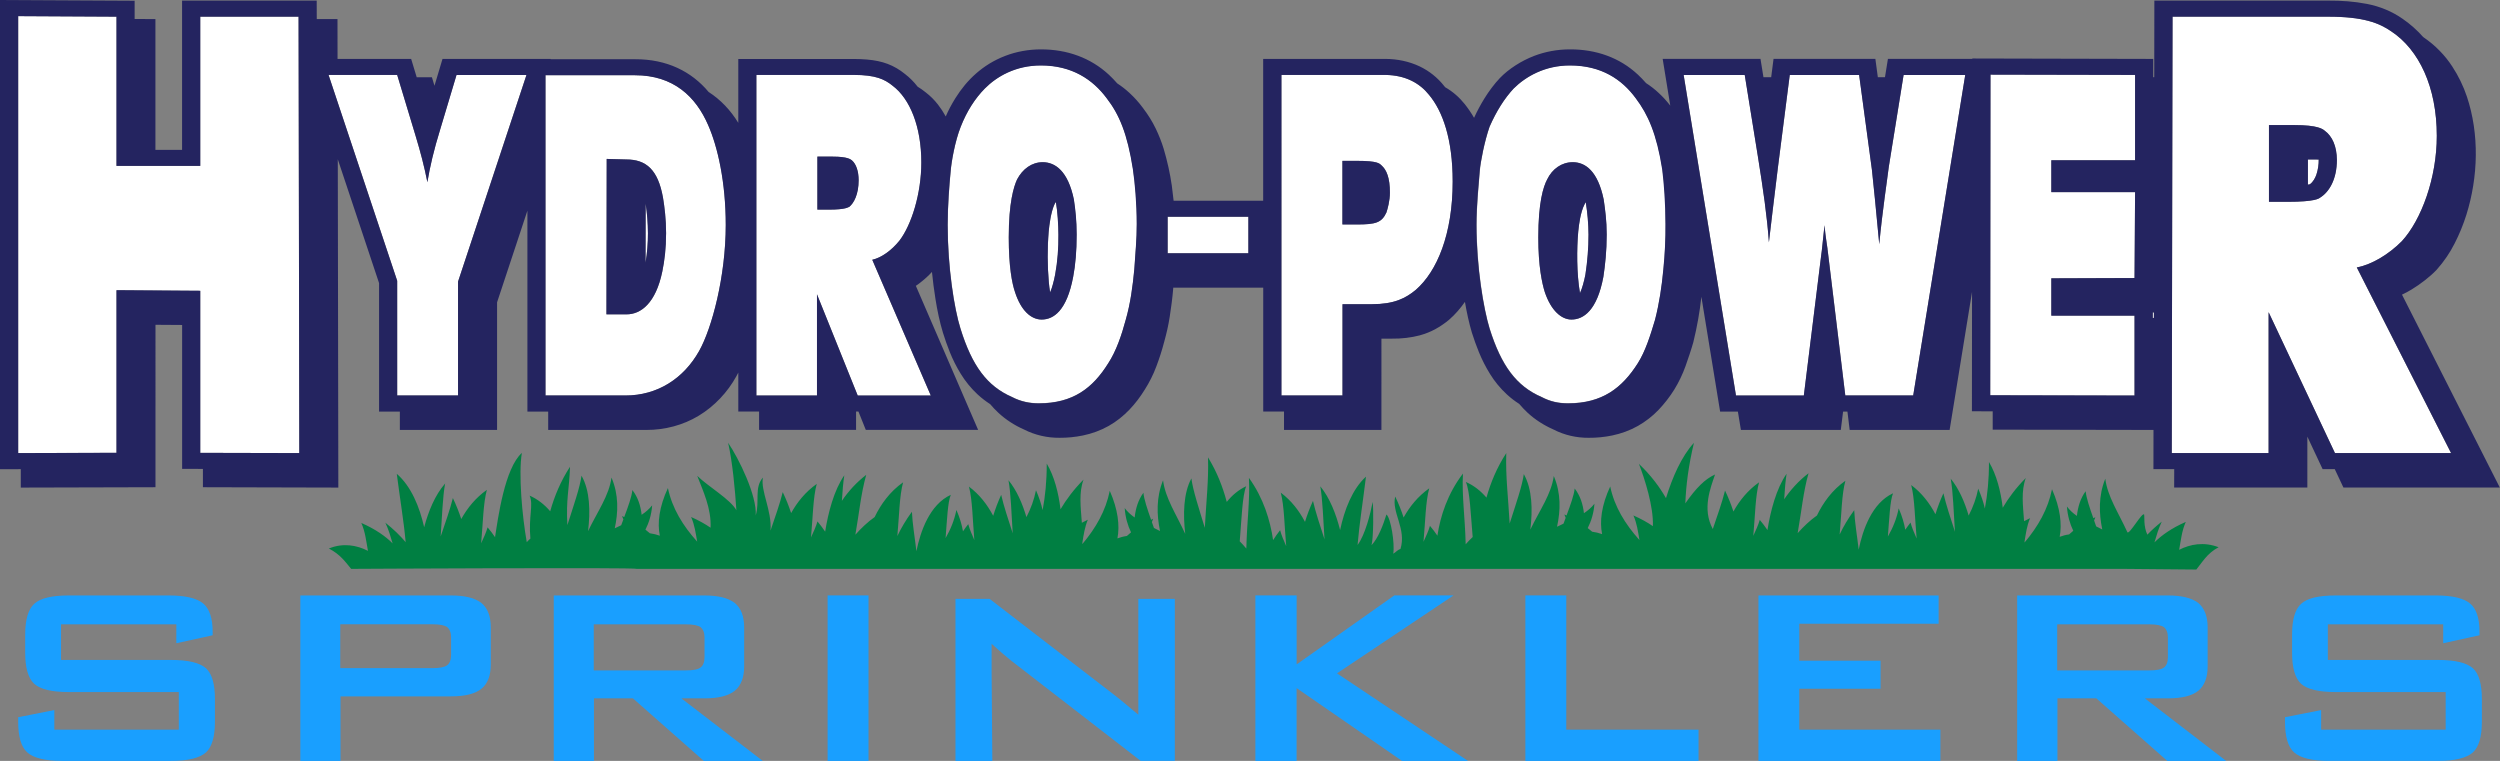 <?xml version="1.0" encoding="UTF-8"?> <svg xmlns="http://www.w3.org/2000/svg" xmlns:xlink="http://www.w3.org/1999/xlink" version="1.2" id="Layer_1" x="0px" y="0px" viewBox="0 0 413.72 125.92" overflow="visible" xml:space="preserve"><rect x="0" y="0" width="413.72" height="125.92" fill="#808080" stroke="none"/> <g> <path fill="#FFFFFF" d="M229.29,12.4h-17.23v53.05h10.11V50.35H227c3.74,0,5.62-0.99,7.28-2.36c3.54-3.07,6.12-9.25,6.12-17.94 c0-7.08-1.66-11.66-3.91-14.35C234.95,13.77,232.61,12.45,229.29,12.4z M229.44,35.16c-0.79,1.71-1.79,1.98-4.91,1.98h-2.37V26.62 h2.37c3.5,0,3.75,0.43,4.12,0.76c0.83,0.75,1.37,2.07,1.37,4.48C230.02,33.19,229.64,34.56,229.44,35.16z"></path> <path fill="#FFFFFF" d="M106.83,43.47c0.27-1.62,0.4-3.23,0.39-4.88c-0.01-1.64-0.13-3.27-0.38-4.89L106.83,43.47z"></path> <path fill="#FFFFFF" d="M262.23,33.79c-0.22,0.46-0.33,0.7-0.46,1.18c-0.11,0.4-0.2,0.74-0.28,1.15c-0.14,0.73-0.24,1.46-0.31,2.19 c-0.25,2.82-0.28,6.92,0.29,10.19c0.22-0.48,0.38-0.97,0.49-1.37c0.15-0.52,0.32-1.18,0.41-1.72c0.34-2.19,0.51-4.39,0.51-6.59 c-0.02-1.8-0.17-3.6-0.46-5.38C262.34,33.57,262.28,33.68,262.23,33.79z"></path> <path fill="#FFFFFF" d="M147.73,14.19c-1.33-1.08-2.83-1.8-6.45-1.8h-16.11v53.05h10.03V48.7l6.74,16.76h12.1l-9.69-22.47 c1.5-0.34,3.16-1.52,4.5-3.17c1.99-2.6,3.62-7.79,3.62-12.93C152.47,20.98,150.6,16.36,147.73,14.19z M140.55,34.22 c-0.21,0.05-0.5,0.47-3.41,0.47h-1.88v-8.77h2.54c2.49,0,2.95,0.46,3.16,0.61c0.7,0.61,1.12,1.79,1.12,3.3 C142.09,32.14,141.3,33.61,140.55,34.22z"></path> <rect x="193.23" y="35.87" fill="#FFFFFF" width="13.36" height="6.04"></rect> <path fill="#FFFFFF" d="M270.73,16.25c-2.29-3.13-5.7-5.44-10.9-5.44c-4.16,0-7.33,1.84-9.32,3.82c-1.54,1.65-2.87,3.78-3.99,6.33 c-0.84,2.41-1.5,5.81-1.62,7.31c-0.17,2.12-0.54,5.76-0.54,8.92c0,6.98,1.16,13.87,2.17,17.17c1.95,6.19,4.45,9.54,8.61,11.33 c1.45,0.76,2.83,1.04,4.37,1.04c5.66,0,8.94-2.55,11.53-6.61c1.29-2.02,2.12-4.72,2.87-7.22c0.7-2.74,1.12-5.61,1.38-8.36 c0.25-2.5,0.37-5.05,0.37-7.5c0-3.49-0.25-6.75-0.54-9.06C274.18,22.15,272.76,18.94,270.73,16.25z M265.34,45.81 c-1.04,5.56-3.29,7.07-5.28,7.07c-1.66,0-3.37-1.47-4.41-4.53c-0.46-1.46-1.08-4.24-1.08-9.05c0-5.81,0.83-8.4,1.46-9.59 c0.83-1.75,2.41-2.87,4.24-2.87c2.12,0,4.16,1.51,5.12,6.17c0.24,1.66,0.5,3.49,0.5,5.81C265.89,41.56,265.63,43.87,265.34,45.81z"></path> <path fill="#FFFFFF" d="M174.74,33.42c-0.09,0.12-0.16,0.23-0.21,0.35c-0.61,1.28-0.89,3.53-0.98,4.57 c-0.23,2.61-0.22,5.72,0.02,8.32c0.05,0.56,0.12,1.14,0.22,1.73c0.19-0.44,0.33-0.89,0.43-1.25c0.17-0.6,0.3-1.14,0.41-1.75 c0.4-2.2,0.55-4.34,0.54-6.56C175.15,37.19,175.03,35.05,174.74,33.42C174.74,33.43,174.74,33.42,174.74,33.42z"></path> <path fill="#FFFFFF" d="M183.17,16.25c-2.32-3.13-5.78-5.44-10.9-5.44c-4.2,0-7.32,1.84-9.28,3.82c-1.63,1.65-2.99,3.78-3.99,6.33 c-0.96,2.41-1.54,5.81-1.66,7.31c-0.21,2.12-0.5,5.76-0.5,8.92c0,6.98,1.08,13.87,2.12,17.17c1.92,6.19,4.41,9.54,8.54,11.33 c1.46,0.76,2.95,1.04,4.41,1.04c5.7,0,8.95-2.55,11.49-6.61c1.33-2.02,2.24-4.72,2.91-7.22c0.79-2.74,1.16-5.61,1.42-8.36 c0.16-2.5,0.41-5.05,0.41-7.5c0-3.49-0.29-6.75-0.63-9.06C186.59,22.15,185.25,18.94,183.17,16.25z M177.59,45.81 c-1.05,5.56-3.21,7.07-5.21,7.07c-1.75,0-3.41-1.47-4.41-4.53c-0.5-1.46-1.04-4.24-1.04-9.05c0-5.81,0.83-8.4,1.37-9.59 c0.92-1.75,2.45-2.87,4.24-2.87c2.12,0,4.2,1.51,5.16,6.17c0.25,1.66,0.46,3.49,0.46,5.81C178.17,41.56,177.96,43.87,177.59,45.81z "></path> <path fill="#FFFFFF" d="M312.58,27.59c-0.29,2.4-1.04,7.13-1.58,12.8c-0.5-5.38-0.96-10.06-1.21-12.28l-2.12-15.72h-11.48 l-1.95,15.24c-0.71,5.66-1.13,9.35-1.5,12.46c-0.29-4.24-0.96-8.83-1.83-14.25l-2.17-13.45h-10.11l8.66,53.05h11.23l2.87-23.18 c0.13-0.8,0.29-2.65,0.55-5c0.16,1.83,0.41,3.16,0.49,3.86c0,0.19,0.04,0.33,0.04,0.33l2.91,23.98h11.24l8.61-53.05h-10.2 L312.58,27.59z"></path> <path fill="#FFFFFF" d="M105.08,12.45H90.27v53h13.23c5.33,0,9.66-2.83,12.2-7.37c2.12-3.77,4.41-12.36,4.41-20.86 c0-7.08-1.33-12.93-2.91-16.52C115.15,15.98,111.44,12.45,105.08,12.45z M109.6,44.95c-1.08,5.23-3.53,7.07-5.91,7.07h-3.33 l0.04-25.72l3.25,0.09c3.25,0,5.24,1.65,6.07,6.33c0.25,1.51,0.51,3.59,0.51,5.86C110.23,41.12,109.97,43.14,109.6,44.95z"></path> <polygon fill="#FFFFFF" points="33.14,2.76 33.14,27.46 19.28,27.46 19.28,2.76 3.01,2.67 3.01,74.98 19.28,74.94 19.28,48.03 33.14,48.12 33.14,74.94 49.53,74.98 49.41,2.76 "></polygon> <path fill="#FFFFFF" d="M397.48,39.91c3.24-3.53,5.78-10.47,5.78-17.42c0-8.12-2.96-14.25-7.49-17.27 c-2.04-1.42-4.66-2.46-10.48-2.46h-25.76l-0.13,72.22h16.02V51.66l10.98,23.32h19.22l-15.61-30.73 C392.49,43.79,395.27,42.13,397.48,39.91z M383.97,32.68c-0.21,0.15-0.79,0.71-5.41,0.71h-3.08v-12.7h4.16 c3.96,0,4.74,0.66,5.07,0.94c1.25,0.9,2,2.6,2,4.82C386.72,29.62,385.47,31.74,383.97,32.68z"></path> <path fill="#FFFFFF" d="M72.84,21.41c-1.04,3.36-1.7,6.18-2.12,8.73c-0.5-2.55-1.13-4.96-1.96-7.7L65.73,12.4H54.37l11.36,34.07 v18.98H75.8V46.61L87.12,12.4H75.54L72.84,21.41z"></path> <rect x="356.25" y="51.71" fill="#FFFFFF" width="0.18" height="0.91"></rect> <polygon fill="#FFFFFF" points="329.36,65.41 353.24,65.45 353.24,52.23 339.47,52.23 339.47,46.05 353.24,46.01 353.33,31.8 339.47,31.8 339.47,26.52 353.33,26.52 353.33,12.4 329.4,12.35 "></polygon> <path fill="#FFFFFF" d="M381.93,26.39v4.17c0.11-0.02,0.22-0.04,0.32-0.06c0.55-0.39,0.92-1.08,1.1-1.65 c0.25-0.76,0.38-1.62,0.37-2.45c-0.22,0-0.43-0.01-0.62-0.01H381.93z"></path> <path fill="#242460" d="M103.65,26.39l-3.25-0.09l-0.04,25.72h3.33c2.37,0,4.82-1.85,5.91-7.07c0.37-1.8,0.63-3.83,0.63-6.37 c0-2.27-0.26-4.35-0.51-5.86C108.89,28.04,106.9,26.39,103.65,26.39z M106.83,43.47l0.02-9.77c0.24,1.62,0.37,3.25,0.38,4.89 C107.23,40.24,107.1,41.85,106.83,43.47z"></path> <path fill="#242460" d="M224.52,26.62h-2.37v10.53h2.37c3.12,0,4.12-0.28,4.91-1.98c0.21-0.61,0.58-1.97,0.58-3.3 c0-2.42-0.54-3.74-1.37-4.48C228.27,27.05,228.02,26.62,224.52,26.62z"></path> <path fill="#242460" d="M399.12,47.89c1.4-0.85,3.04-2.1,4.12-3.25l0.05-0.06c1.17-1.32,2.15-2.76,2.92-4.29 c0.79-1.54,1.44-3.13,1.95-4.76c1.95-6.24,2.17-13.3,0.08-19.55c-0.58-1.73-1.39-3.4-2.41-4.96c-1.21-1.87-2.82-3.52-4.75-4.84 c-0.03-0.02-0.06-0.04-0.09-0.07C400.01,5,398.89,4,397.63,3.13c-1.75-1.23-3.79-2.08-5.97-2.49c-2.1-0.41-4.23-0.55-6.38-0.54 h-28.76l-0.02,12.67l-0.17,0V9.75L326.4,9.68l0,0.06h-13.97l-0.49,3.04h-1.18l-0.41-3.04H293.5l-0.39,3.04h-1.28l-0.49-3.04h-16.19 l1.26,7.74c-0.58-0.75-1.22-1.46-1.93-2.11c-0.65-0.61-1.35-1.15-2.08-1.62c-0.42-0.49-0.88-0.96-1.36-1.41 c-3-2.8-6.89-4.18-11.23-4.17c-2.05,0-4.1,0.37-5.98,1.1c-2.08,0.81-4.16,2.13-5.63,3.66c-0.9,0.94-1.87,2.26-2.54,3.35 c-0.64,1.04-1.22,2.12-1.72,3.22c-0.45-0.79-0.97-1.55-1.55-2.28c-0.88-1.1-1.96-2.06-3.24-2.79c-0.07-0.08-0.13-0.17-0.2-0.25 c-1.05-1.32-2.41-2.43-4.03-3.2c-1.71-0.81-3.7-1.23-5.64-1.23h-20.24v23.47h-14.82c-0.09-0.87-0.19-1.72-0.3-2.51 c-0.29-2.02-0.76-4.13-1.35-6.1c-0.33-1.09-0.79-2.25-1.29-3.29c-0.62-1.29-1.29-2.34-2.17-3.5c-0.64-0.87-1.38-1.69-2.19-2.44 c-0.64-0.59-1.32-1.12-2.03-1.58c-0.44-0.51-0.91-0.99-1.4-1.45c-3-2.77-6.87-4.18-11.21-4.18c-2.05,0-4.07,0.36-5.96,1.09 c-3.67,1.42-6.32,3.95-8.21,6.98c-0.63,1.01-1.16,2.01-1.6,3.03c-0.38-0.69-0.81-1.35-1.29-1.97c-0.58-0.74-1.25-1.42-2.02-2.01 c-0.44-0.36-0.89-0.67-1.35-0.95c-0.02-0.03-0.04-0.06-0.06-0.08c-0.58-0.74-1.25-1.42-2.02-2.01c-1.83-1.48-3.71-2.18-6.31-2.4 c-0.72-0.06-1.45-0.09-2.17-0.09h-19.11v10.57c-1.28-2.09-2.92-3.83-4.91-5.11c-2.84-3.4-6.93-5.44-12.18-5.42H91.11l0.02-0.05 h-17.9l-1.33,4.44l-0.42-1.4h-2.52l-0.92-3.04H55.86l-0.01-6.6h-3.43L52.41,0.1H30.13V24.8h-4.41V3.16l-3.44-0.02V0.12L0,0v77.65 l3.44-0.01v3.05l22.29-0.06V53.75l4.41,0.03v23.81l3.44,0.01v3.03l22.41,0.06l-0.09-54.33l6.83,20.49v21.26h3.44v3.04h16.09V50.03 l5.02-15.17v33.25h3.44v3.04h16.23c3.09,0.01,6.11-0.8,8.66-2.34l0,0c2.65-1.59,4.83-3.96,6.24-6.53c0.11-0.21,0.22-0.41,0.33-0.62 v6.44h3.44v3.04h16.05v-3.04h0.39l1.22,3.04h18.59L151.56,47.3c0.23-0.15,0.45-0.3,0.66-0.47c0.7-0.54,1.41-1.16,2.01-1.83 c0,0.01,0,0.01,0,0.02c0.15,1.49,0.34,2.99,0.58,4.47c0.28,1.8,0.7,3.82,1.24,5.58c0.33,1.07,0.71,2.14,1.13,3.19 c0.5,1.25,1.11,2.46,1.83,3.63c0.75,1.22,1.69,2.38,2.77,3.38l0.01,0.01c0.64,0.59,1.33,1.12,2.07,1.6 c0.42,0.5,0.88,0.98,1.36,1.43l0.01,0.01c1.23,1.14,2.68,2.08,4.28,2.78c1.77,0.9,3.79,1.37,5.83,1.35 c1.3,0.01,2.59-0.12,3.86-0.38l0,0c1.49-0.3,2.97-0.85,4.27-1.58c2.62-1.48,4.52-3.66,5.99-6.03c0.76-1.21,1.4-2.47,1.89-3.79 c0.51-1.34,0.95-2.71,1.31-4.09c0.41-1.5,0.68-2.65,0.92-4.18c0.22-1.37,0.46-3.23,0.57-4.61l0.01-0.18h14.89v20.5h3.44v3.04h16.12 V56.04h1.79c1.55,0.02,3.1-0.16,4.59-0.55l0.02-0.01c0.85-0.23,1.75-0.59,2.5-1c0.77-0.42,1.66-1.02,2.3-1.57 c0.98-0.85,1.87-1.88,2.62-2.95c0.28,1.66,0.68,3.52,1.15,5.09c0.3,0.99,0.77,2.25,1.16,3.22c0.51,1.25,1.13,2.47,1.85,3.63 c0.75,1.22,1.7,2.38,2.79,3.38l0.01,0.01c0.62,0.57,1.3,1.09,2.02,1.55c0.44,0.52,0.91,1.01,1.41,1.48l0.01,0.01 c1.23,1.13,2.68,2.06,4.28,2.76c1.76,0.91,3.78,1.38,5.82,1.36c1.3,0.01,2.59-0.12,3.86-0.38l0,0c1.49-0.31,2.97-0.85,4.26-1.58 c1.27-0.72,2.45-1.64,3.42-2.66c0.98-1.03,1.88-2.19,2.61-3.37c0.75-1.22,1.36-2.51,1.84-3.83c0.39-1.08,1.02-2.95,1.32-4.05 l0.01-0.05c0.6-2.45,1.04-4.93,1.31-7.42l3.1,19h2.94l0.5,3.04h16.53l0.38-3.04h0.72l0.37,3.04h16.54l3.71-22.84l-0.02,19.75 l3.44,0.01l0,3.03l26.61,0.05l-0.01,6.49h3.44l-0.01,3.04h22.04v-8.42l2.53,5.38h2.01l1.43,3.04h25.88L397.5,48.76 C398.05,48.5,398.6,48.21,399.12,47.89z M33.14,74.94V48.12l-13.86-0.1v26.91L3.01,74.98V2.67l16.27,0.09v24.69h13.86V2.76h16.27 l0.12,72.22L33.14,74.94z M75.8,46.61v18.84H65.73V46.47L54.37,12.4h11.36l3.04,10.05c0.83,2.73,1.46,5.15,1.96,7.7 c0.42-2.55,1.08-5.37,2.12-8.73l2.7-9.01h11.58L75.8,46.61z M115.7,58.08c-2.54,4.53-6.87,7.37-12.2,7.37H90.27v-53h14.81 c6.36,0,10.07,3.53,12.11,8.26c1.58,3.58,2.91,9.44,2.91,16.52C120.1,45.72,117.82,54.31,115.7,58.08z M148.85,39.82 c-1.33,1.65-3,2.83-4.5,3.17l9.69,22.47h-12.1L135.2,48.7v16.76h-10.03V12.4h16.11c3.62,0,5.11,0.71,6.45,1.8 c2.87,2.17,4.74,6.78,4.74,12.69C152.47,32.03,150.84,37.22,148.85,39.82z M187.71,44.57c-0.26,2.74-0.63,5.62-1.42,8.36 c-0.67,2.5-1.58,5.2-2.91,7.22c-2.54,4.06-5.79,6.61-11.49,6.61c-1.46,0-2.95-0.28-4.41-1.04c-4.12-1.8-6.62-5.15-8.54-11.33 c-1.04-3.3-2.12-10.19-2.12-17.17c0-3.17,0.29-6.8,0.5-8.92c0.12-1.51,0.71-4.91,1.66-7.31c1-2.55,2.36-4.68,3.99-6.33 c1.96-1.98,5.08-3.82,9.28-3.82c5.12,0,8.58,2.31,10.9,5.44c2.08,2.69,3.42,5.89,4.33,11.75c0.33,2.31,0.63,5.57,0.63,9.06 C188.13,39.52,187.87,42.06,187.71,44.57z M206.59,41.91h-13.36v-6.04h13.36V41.91z M234.28,47.98c-1.67,1.37-3.54,2.36-7.28,2.36 h-4.83v15.11h-10.11V12.4h17.23c3.33,0.05,5.66,1.37,7.2,3.3c2.24,2.69,3.91,7.27,3.91,14.35 C240.4,38.73,237.82,44.91,234.28,47.98z M275.26,44.57c-0.25,2.74-0.67,5.62-1.38,8.36c-0.75,2.5-1.58,5.2-2.87,7.22 c-2.58,4.06-5.87,6.61-11.53,6.61c-1.54,0-2.92-0.28-4.37-1.04c-4.16-1.8-6.66-5.15-8.61-11.33c-1-3.3-2.17-10.19-2.17-17.17 c0-3.17,0.37-6.8,0.54-8.92c0.12-1.51,0.79-4.91,1.62-7.31c1.12-2.55,2.45-4.68,3.99-6.33c2-1.98,5.16-3.82,9.32-3.82 c5.2,0,8.61,2.31,10.9,5.44c2.03,2.69,3.45,5.89,4.37,11.75c0.29,2.31,0.54,5.57,0.54,9.06C275.64,39.52,275.51,42.06,275.26,44.57 z M316.61,65.45h-11.24l-2.91-23.98c0,0-0.04-0.14-0.04-0.33c-0.09-0.71-0.33-2.03-0.49-3.86c-0.26,2.35-0.42,4.19-0.55,5 l-2.87,23.18h-11.23l-8.66-53.05h10.11l2.17,13.45c0.87,5.43,1.54,10.01,1.83,14.25c0.37-3.11,0.79-6.79,1.5-12.46l1.95-15.24 h11.48l2.12,15.72c0.25,2.22,0.7,6.89,1.21,12.28c0.54-5.66,1.29-10.39,1.58-12.8l2.45-15.2h10.2L316.61,65.45z M353.33,26.52 h-13.86v5.28h13.86l-0.09,14.21l-13.77,0.05v6.18h13.77v13.22l-23.88-0.05l0.04-53.06l23.93,0.05V26.52z M356.44,52.61h-0.18v-0.91 l0.19,0L356.44,52.61z M405.63,74.98h-19.22l-10.98-23.32v23.32H359.4l0.13-72.22h25.76c5.82,0,8.44,1.04,10.48,2.46 c4.53,3.02,7.49,9.15,7.49,17.27c0,6.94-2.54,13.88-5.78,17.42c-2.21,2.22-4.99,3.88-7.45,4.35L405.63,74.98z"></path> <path fill="#242460" d="M384.72,21.64c-0.33-0.28-1.12-0.94-5.07-0.94h-4.16v12.7h3.08c4.62,0,5.21-0.56,5.41-0.71 c1.5-0.94,2.75-3.06,2.75-6.22C386.72,24.24,385.97,22.54,384.72,21.64z M383.35,28.85c-0.19,0.57-0.55,1.27-1.1,1.65 c-0.1,0.02-0.2,0.04-0.32,0.06v-4.17h1.17c0.2,0,0.41,0,0.62,0.01C383.73,27.23,383.6,28.09,383.35,28.85z"></path> <path fill="#242460" d="M172.55,26.84c-1.79,0-3.33,1.12-4.24,2.87c-0.54,1.19-1.37,3.78-1.37,9.59c0,4.81,0.54,7.6,1.04,9.05 c0.99,3.07,2.66,4.53,4.41,4.53c2,0,4.16-1.51,5.21-7.07c0.37-1.94,0.58-4.25,0.58-6.99c0-2.32-0.21-4.15-0.46-5.81 C176.75,28.35,174.67,26.84,172.55,26.84z M174.62,45.39c-0.11,0.61-0.24,1.15-0.41,1.75c-0.1,0.36-0.24,0.81-0.43,1.25 c-0.1-0.58-0.17-1.17-0.22-1.73c-0.23-2.6-0.25-5.71-0.02-8.32c0.09-1.04,0.37-3.29,0.98-4.57c0.06-0.12,0.13-0.23,0.21-0.35 c0,0,0,0.01,0,0.01c0.29,1.62,0.41,3.76,0.42,5.41C175.17,41.06,175.02,43.2,174.62,45.39z"></path> <path fill="#242460" d="M260.27,26.84c-1.83,0-3.41,1.12-4.24,2.87c-0.63,1.19-1.46,3.78-1.46,9.59c0,4.81,0.63,7.6,1.08,9.05 c1.04,3.07,2.75,4.53,4.41,4.53c2,0,4.24-1.51,5.28-7.07c0.29-1.94,0.55-4.25,0.55-6.99c0-2.32-0.26-4.15-0.5-5.81 C264.43,28.35,262.39,26.84,260.27,26.84z M262.37,45.42c-0.09,0.53-0.26,1.19-0.41,1.72c-0.11,0.4-0.28,0.89-0.49,1.37 c-0.57-3.27-0.54-7.37-0.29-10.19c0.07-0.73,0.17-1.46,0.31-2.19c0.08-0.41,0.16-0.75,0.28-1.15c0.14-0.49,0.24-0.72,0.46-1.18 c0.05-0.11,0.12-0.23,0.19-0.35c0.29,1.78,0.45,3.58,0.46,5.38C262.88,41.03,262.7,43.23,262.37,45.42z"></path> <path fill="#242460" d="M137.81,25.92h-2.54v8.77h1.88c2.91,0,3.2-0.42,3.41-0.47c0.75-0.61,1.54-2.08,1.54-4.39 c0-1.51-0.42-2.7-1.12-3.3C140.76,26.38,140.3,25.92,137.81,25.92z"></path> </g> <path fill-rule="evenodd" fill="#199FFF" d="M207.74,125.92h6.83v-12.05l17.45,12.05h10.92l-21.68-14.49l19.29-12.9h-9.8 l-16.17,11.42V98.53h-6.83V125.92L207.74,125.92L207.74,125.92z M91.64,125.92h6.65v-10.35h6.45l11.73,10.35h9.75l-13.46-10.35h3.79 c2.33,0,4-0.41,5.05-1.26c1.02-0.85,1.55-2.19,1.55-4.03v-6.43c0-1.87-0.52-3.21-1.55-4.06c-1.05-0.82-2.71-1.25-5.05-1.25H91.64 V125.92L91.64,125.92L91.64,125.92z M333.82,125.92h6.66v-10.35h6.44l11.74,10.35h9.74l-13.45-10.35h3.8c2.33,0,3.99-0.41,5.05-1.26 c1.02-0.85,1.54-2.19,1.54-4.03v-6.43c0-1.87-0.53-3.21-1.54-4.06c-1.06-0.82-2.72-1.25-5.05-1.25h-24.93V125.92L333.82,125.92 L333.82,125.92z M188.37,118.27c-0.53-0.47-1.73-1.42-2.26-1.89c-0.52-0.46-1.17-0.94-1.84-1.48L163.76,99.1h-5.64v26.82l0,0l0,0 h6.1l-0.12-14.48c0-0.54,0.01-1.21,0-1.93c-0.01-0.77,0-2.1,0-2.97c0.39,0.39,1.53,1.33,1.9,1.68c0.38,0.32,0.82,0.7,1.35,1.12 l21.42,16.57h5.65V99.1h-6.04v13.95V118.27z M404.32,103.32v3.13l6.01-1.32v-0.57c0-2.27-0.53-3.81-1.55-4.68 c-1.05-0.88-2.94-1.34-5.68-1.34h-16.55c-2.86,0-4.75,0.46-5.75,1.39c-0.99,0.9-1.49,2.6-1.49,5.09v3.01c0,2.49,0.5,4.2,1.49,5.13 c1,0.9,2.9,1.37,5.75,1.37h18.18v6.22h-20.61v-3.24l-5.98,1.18v0.74c0,2.49,0.5,4.19,1.52,5.09c1,0.9,2.92,1.4,5.75,1.4h18.01 c2.86,0,4.79-0.49,5.81-1.4c0.99-0.9,1.49-2.6,1.49-5.09v-3.76c0-2.49-0.49-4.18-1.49-5.09c-1.02-0.9-2.95-1.37-5.81-1.37h-18.19 v-5.89H404.32L404.32,103.32L404.32,103.32z M29.18,103.32v3.13l6.01-1.32v-0.57c0-2.27-0.53-3.81-1.55-4.68 c-1.05-0.88-2.95-1.34-5.68-1.34H11.41c-2.86,0-4.76,0.46-5.75,1.39c-0.99,0.9-1.49,2.6-1.49,5.09v3.01c0,2.49,0.49,4.2,1.49,5.13 c0.99,0.9,2.89,1.37,5.75,1.37h18.18v6.22H8.99v-3.24l-5.98,1.18v0.74c0,2.49,0.49,4.19,1.51,5.09c0.99,0.9,2.92,1.4,5.75,1.4h18.01 c2.86,0,4.78-0.49,5.8-1.4c0.99-0.9,1.49-2.6,1.49-5.09v-3.76c0-2.49-0.49-4.18-1.49-5.09c-1.02-0.9-2.94-1.37-5.8-1.37H10.1v-5.89 H29.18L29.18,103.32L29.18,103.32z M49.7,125.92h6.65v-10.68h18.27c2.34,0,4-0.41,5.05-1.26c1.03-0.82,1.55-2.19,1.55-4.03v-6.1 c0-1.87-0.52-3.21-1.55-4.06c-1.05-0.82-2.7-1.25-5.05-1.25H49.7V125.92L49.7,125.92L49.7,125.92z M291,125.92h30.11v-5.17h-23.35 v-6.77h13.45v-4.65h-13.45v-6.11h23.06v-4.68H291V125.92L291,125.92L291,125.92z M252.43,125.92h28.66v-5.17H259.2V98.53h-6.77 V125.92L252.43,125.92L252.43,125.92z M113.52,103.32L113.52,103.32c1.2,0,1.99,0.17,2.43,0.47c0.4,0.36,0.64,0.9,0.64,1.7v3.29 c0,0.79-0.24,1.37-0.64,1.67c-0.44,0.35-1.23,0.49-2.43,0.49H98.26v-7.62H113.52L113.52,103.32L113.52,103.32z M355.7,103.32 L355.7,103.32c1.19,0,1.98,0.17,2.42,0.47c0.41,0.36,0.64,0.9,0.64,1.7v3.29c0,0.79-0.23,1.37-0.64,1.67 c-0.44,0.35-1.23,0.49-2.42,0.49h-15.26v-7.62H355.7L355.7,103.32L355.7,103.32z M71.58,103.31L71.58,103.31 c1.19,0,1.98,0.16,2.43,0.47c0.41,0.36,0.64,0.9,0.64,1.7v2.93c0,0.8-0.24,1.37-0.64,1.67c-0.45,0.33-1.23,0.49-2.43,0.49H56.31 v-7.26H71.58L71.58,103.31L71.58,103.31z M136.96,125.92h6.77V98.53h-6.77V125.92L136.96,125.92L136.96,125.92z"></path> <path fill="#007F42" d="M360.62,90.99c0.31-1.67,0.44-3.13,1.1-4.62c-2.35,1.03-4,2.21-5.18,3.38c0.35-1.18,0.66-2.26,1.2-3.42 c-0.92,0.72-1.7,1.44-2.38,2.15c-0.66-1.37-0.45-3.12-0.52-3.3c-0.24-0.65-2.52,3.47-2.79,2.88c-1.48-3.24-3.28-5.88-3.65-8.84 c-1.15,2.84-1.05,5.76-0.5,8.4c-0.34-0.18-0.68-0.35-1.01-0.51c-0.11-0.33-0.23-0.65-0.34-0.97c0.06-0.18,0.13-0.37,0.21-0.55 c-0.12,0.06-0.23,0.11-0.34,0.17c-0.62-1.77-1.17-3.38-1.27-4.47c-0.87,1.19-1.29,2.62-1.45,4.09c-0.63-0.44-1.19-0.94-1.65-1.56 c0.11,1.55,0.5,2.87,1.05,4.02c-0.24,0.2-0.47,0.4-0.69,0.6c-0.54,0.07-1.06,0.21-1.56,0.4c0.4-2.11,0.1-4.76-1.27-7.88 c-0.66,3.3-2.3,6.16-4.54,8.82c0-0.08,0.01-0.16,0.01-0.24c0.21-1.33,0.39-2.55,0.9-3.79c-0.35,0.16-0.67,0.33-0.99,0.5 c-0.19-2.62-0.51-4.99,0.28-7.14c-1.63,1.64-2.86,3.31-3.81,4.91c-0.33-2.72-1.02-5.45-2.28-7.56c0.01,2.91-0.25,5.42-0.68,7.7 c-0.23-1.03-0.59-2.12-1.1-3.29c-0.31,1.58-0.86,3.05-1.58,4.45c-0.66-2.24-1.61-4.45-2.97-6.1c0.39,2.22,0.48,5.42,0.7,8.78 c-0.74-2.32-1.46-4.41-1.91-6.37c-0.53,1.17-0.97,2.34-1.32,3.47c-0.95-1.8-2.24-3.51-4.01-4.83c0.58,2.22,0.6,5.47,0.9,8.85 c-0.41-0.93-0.78-1.8-1.01-2.64c-0.32,0.4-0.61,0.8-0.87,1.19c-0.19-1.09-0.53-2.27-1.09-3.54c-0.33,1.67-0.95,3.21-1.79,4.66 c0.24-2.95,0.35-5.95,0.86-7.16c-3.49,1.61-5.02,6.04-5.69,9.33c-0.28-2.44-0.66-4.57-0.74-6.53c-1,1.36-1.81,2.74-2.41,4.02 c0.31-3.4,0.34-6.66,0.95-8.89c-2.19,1.54-3.68,3.62-4.71,5.75c-1.14,0.8-2.23,1.84-3.19,2.92c0.65-3.68,0.92-6.8,1.8-9.91 c-1.66,1.27-2.98,2.76-4.03,4.3c0.1-1.6,0.21-3.04,0.4-4.22c-1.71,2.47-2.66,6.15-3.17,9.32c-0.37-0.55-0.79-1.12-1.27-1.69 c-0.24,0.84-0.64,1.71-1.07,2.64c0.31-3.38,0.34-6.63,0.95-8.85c-1.87,1.32-3.24,3.03-4.24,4.83c-0.37-1.13-0.83-2.3-1.39-3.47 c-0.48,1.96-1.24,4.05-2.02,6.37c-1.83-3.35-0.34-6.9,0.37-9.03c-1.68,0.77-3.1,2.19-4.92,4.78c0.12-3,0.53-6.28,1.43-10.02 c-2.06,2.24-3.58,5.73-4.63,9.16c-1.05-1.84-2.48-3.77-4.48-5.68c0.98,2.54,2.44,7.11,2.31,10.31c-0.9-0.62-1.96-1.21-3.22-1.77 c0.58,1.32,0.75,2.62,1,4.07c-2.39-2.66-4.14-5.53-4.84-8.86c-1.45,3.12-1.77,5.78-1.34,7.88c-0.53-0.19-1.08-0.32-1.65-0.4 c-0.23-0.2-0.47-0.4-0.73-0.6c0.58-1.15,1-2.47,1.11-4.02c-0.49,0.62-1.08,1.12-1.74,1.56c-0.16-1.47-0.61-2.9-1.53-4.09 c-0.11,1.1-0.69,2.7-1.35,4.47c-0.12-0.06-0.23-0.12-0.36-0.17c0.08,0.18,0.15,0.37,0.22,0.55c-0.12,0.32-0.24,0.64-0.36,0.97 c-0.35,0.16-0.71,0.33-1.07,0.51c0.58-2.63,0.68-5.56-0.54-8.4c-0.39,2.97-2.31,5.62-3.88,8.87c0.4-3.23,0.33-6.71-1.08-9.18 c-0.24,1.89-1.31,4.95-2.34,8.18c-0.24-4.29-0.69-7.88-0.56-11.66c-1.55,2.38-2.59,4.9-3.28,7.37c-0.93-1.09-2.06-2-3.41-2.59 c0.68,1.53,0.8,5.39,1.13,9.11c-0.42,0.4-0.81,0.8-1.16,1.2c-0.1-4.49-0.65-7.98-0.45-11.7c-2.56,3.35-3.74,7.06-4.23,10.28 c-0.36-0.53-0.76-1.08-1.23-1.63c-0.24,0.84-0.64,1.71-1.07,2.64c0.31-3.38,0.34-6.63,0.95-8.85c-1.87,1.32-3.24,3.03-4.24,4.83 c-0.37-1.13-0.83-2.3-1.39-3.47c-0.64,2.63,1.9,5.34,0.87,8.68c-0.53,0.16-0.72,0.52-1.2,0.78c0.29-1.67-0.4-5.91-1.12-6.49 c-0.58,1.84-1.36,3.91-2.47,5.08c0.33-1.18,0.34-6.05,0.19-7.16c-0.39,2.03-1.26,5.47-2.5,7.13c0.29-3.49,0.91-7.33,1.39-11.31 c-2.27,2.07-3.58,5.52-4.28,8.84c-0.66-2.62-1.69-5.3-3.28-7.24c0.39,2.22,0.48,5.42,0.7,8.78c-0.74-2.32-1.46-4.41-1.91-6.37 c-0.53,1.17-0.97,2.34-1.32,3.47c-0.95-1.8-2.24-3.51-4.01-4.83c0.58,2.22,0.6,5.47,0.9,8.85c-0.41-0.93-0.78-1.8-1.01-2.64 c-0.44,0.56-0.81,1.1-1.16,1.64c-0.47-3.23-1.58-6.94-4-10.3c0.19,3.72-0.33,7.21-0.43,11.7c-0.33-0.4-0.7-0.8-1.09-1.2 c0.31-3.73,0.43-7.58,1.07-9.11c-1.28,0.59-2.34,1.5-3.22,2.59c-0.65-2.47-1.63-4.99-3.1-7.37c0.12,3.78-0.3,7.37-0.53,11.66 c-0.98-3.23-1.99-6.29-2.22-8.18c-1.33,2.47-1.39,5.95-1.02,9.18c-1.49-3.26-3.3-5.9-3.67-8.87c-1.15,2.84-1.05,5.76-0.5,8.4 c-0.34-0.18-0.68-0.35-1.01-0.51c-0.11-0.33-0.23-0.65-0.34-0.97c0.06-0.18,0.13-0.37,0.21-0.55c-0.12,0.06-0.23,0.11-0.34,0.17 c-0.62-1.77-1.17-3.38-1.27-4.47c-0.87,1.19-1.29,2.62-1.45,4.09c-0.63-0.44-1.19-0.94-1.65-1.56c0.11,1.55,0.5,2.87,1.05,4.02 c-0.24,0.2-0.47,0.4-0.69,0.6c-0.54,0.07-1.06,0.21-1.56,0.4c0.4-2.11,0.1-4.76-1.27-7.88c-0.66,3.3-2.3,6.16-4.54,8.82 c0-0.08,0.01-0.16,0.01-0.24c0.21-1.33,0.39-2.55,0.9-3.79c-0.35,0.16-0.67,0.33-0.99,0.5c-0.19-2.62-0.51-4.99,0.28-7.14 c-1.63,1.64-2.86,3.31-3.81,4.91c-0.33-2.72-1.02-5.45-2.28-7.56c0.01,2.91-0.25,5.42-0.68,7.7c-0.23-1.03-0.59-2.12-1.1-3.29 c-0.31,1.58-0.86,3.05-1.58,4.45c-0.66-2.24-1.61-4.45-2.97-6.1c0.4,2.22,0.48,5.42,0.7,8.78c-0.74-2.32-1.46-4.41-1.91-6.37 c-0.53,1.17-0.97,2.34-1.32,3.47c-0.95-1.8-2.24-3.51-4.01-4.83c0.58,2.22,0.6,5.47,0.89,8.85c-0.41-0.93-0.78-1.8-1.01-2.64 c-0.32,0.4-0.61,0.8-0.87,1.19c-0.19-1.09-0.53-2.27-1.09-3.54c-0.33,1.67-0.95,3.21-1.79,4.66c0.24-2.95,0.35-5.95,0.86-7.16 c-3.49,1.61-5.02,6.04-5.69,9.33c-0.28-2.44-0.66-4.57-0.74-6.53c-1,1.36-1.81,2.74-2.41,4.02c0.31-3.4,0.34-6.66,0.95-8.89 c-2.19,1.54-3.68,3.62-4.71,5.75c-1.14,0.8-2.23,1.84-3.19,2.92c0.65-3.68,0.92-6.8,1.8-9.91c-1.66,1.28-2.98,2.76-4.03,4.3 c0.1-1.6,0.21-3.04,0.4-4.22c-1.71,2.47-2.66,6.15-3.17,9.32c-0.37-0.55-0.79-1.12-1.27-1.69c-0.24,0.84-0.64,1.71-1.07,2.64 c0.31-3.38,0.34-6.63,0.95-8.85c-1.87,1.32-3.24,3.03-4.24,4.83c-0.37-1.13-0.83-2.3-1.39-3.47c-0.48,1.96-1.24,4.05-2.02,6.37 c0.24-3.36-1.67-6.56-1.26-8.78c-1.48,1.7-0.49,3.96-1.19,6.26c0.22-3.23-2.76-9.36-4.57-12.02c0.71,3.05,1.16,7.82,1.37,11.16 c-1.05-1.84-4.48-3.77-6.48-5.68c0.98,2.54,2.35,5.39,2.21,8.58c-0.9-0.62-1.96-1.21-3.22-1.77c0.58,1.32,0.75,2.62,1,4.07 c-2.39-2.66-4.14-5.53-4.84-8.86c-1.45,3.12-1.77,5.78-1.34,7.88c-0.53-0.19-1.08-0.32-1.65-0.4c-0.23-0.2-0.47-0.4-0.73-0.6 c0.58-1.15,1-2.47,1.11-4.02c-0.49,0.62-1.08,1.12-1.74,1.56c-0.16-1.47-0.61-2.9-1.53-4.09c-0.11,1.1-0.69,2.7-1.35,4.47 c-0.12-0.06-0.23-0.12-0.36-0.17c0.08,0.18,0.15,0.37,0.22,0.55c-0.12,0.32-0.24,0.64-0.36,0.97c-0.35,0.16-0.71,0.33-1.07,0.51 c0.58-2.63,0.68-5.56-0.54-8.4c-0.39,2.97-2.31,5.62-3.88,8.87c0.4-3.23,0.33-6.71-1.08-9.18c-0.24,1.89-1.31,4.95-2.34,8.18 c-0.24-4.29,0.31-5.88,0.44-9.66c-1.55,2.38-2.59,4.9-3.28,7.37c-0.93-1.09-2.06-2-3.41-2.59c0.68,1.53-0.2,3.39,0.13,7.11 c-0.42,0.4-0.25,0.2-0.6,0.59c-0.76-4.3-1.39-11.31-0.81-14.77c-2.84,2.55-3.94,10.73-4.44,13.95c-0.36-0.53-0.76-1.08-1.23-1.63 c-0.24,0.84-0.64,1.71-1.07,2.64c0.31-3.38,0.34-6.63,0.95-8.85c-1.87,1.32-3.24,3.03-4.24,4.83c-0.37-1.13-0.83-2.3-1.39-3.47 c-0.48,1.96-1.24,4.05-2.02,6.37c0.24-3.36,0.33-6.56,0.74-8.78c-1.69,1.94-2.77,4.62-3.47,7.24c-0.75-3.32-2.13-6.76-4.53-8.84 c0.5,3.97,1.16,7.82,1.47,11.31c-0.87-1.03-1.97-2.12-3.36-3.22c0.54,1.16,0.85,2.24,1.2,3.42c-1.17-1.17-2.83-2.35-5.18-3.38 c0.66,1.49,0.79,2.95,1.1,4.62c-1.82-0.93-4.08-1.37-6.47-0.39c1.94,1.01,2.74,2.24,3.69,3.37c0,0,47.08-0.27,47.2,0h246.16 c0.94,0,11.99,0.11,11.99,0.11c0.95-1.13,1.75-2.68,3.69-3.69C364.7,89.62,362.44,90.06,360.62,90.99z"></path> </svg> 